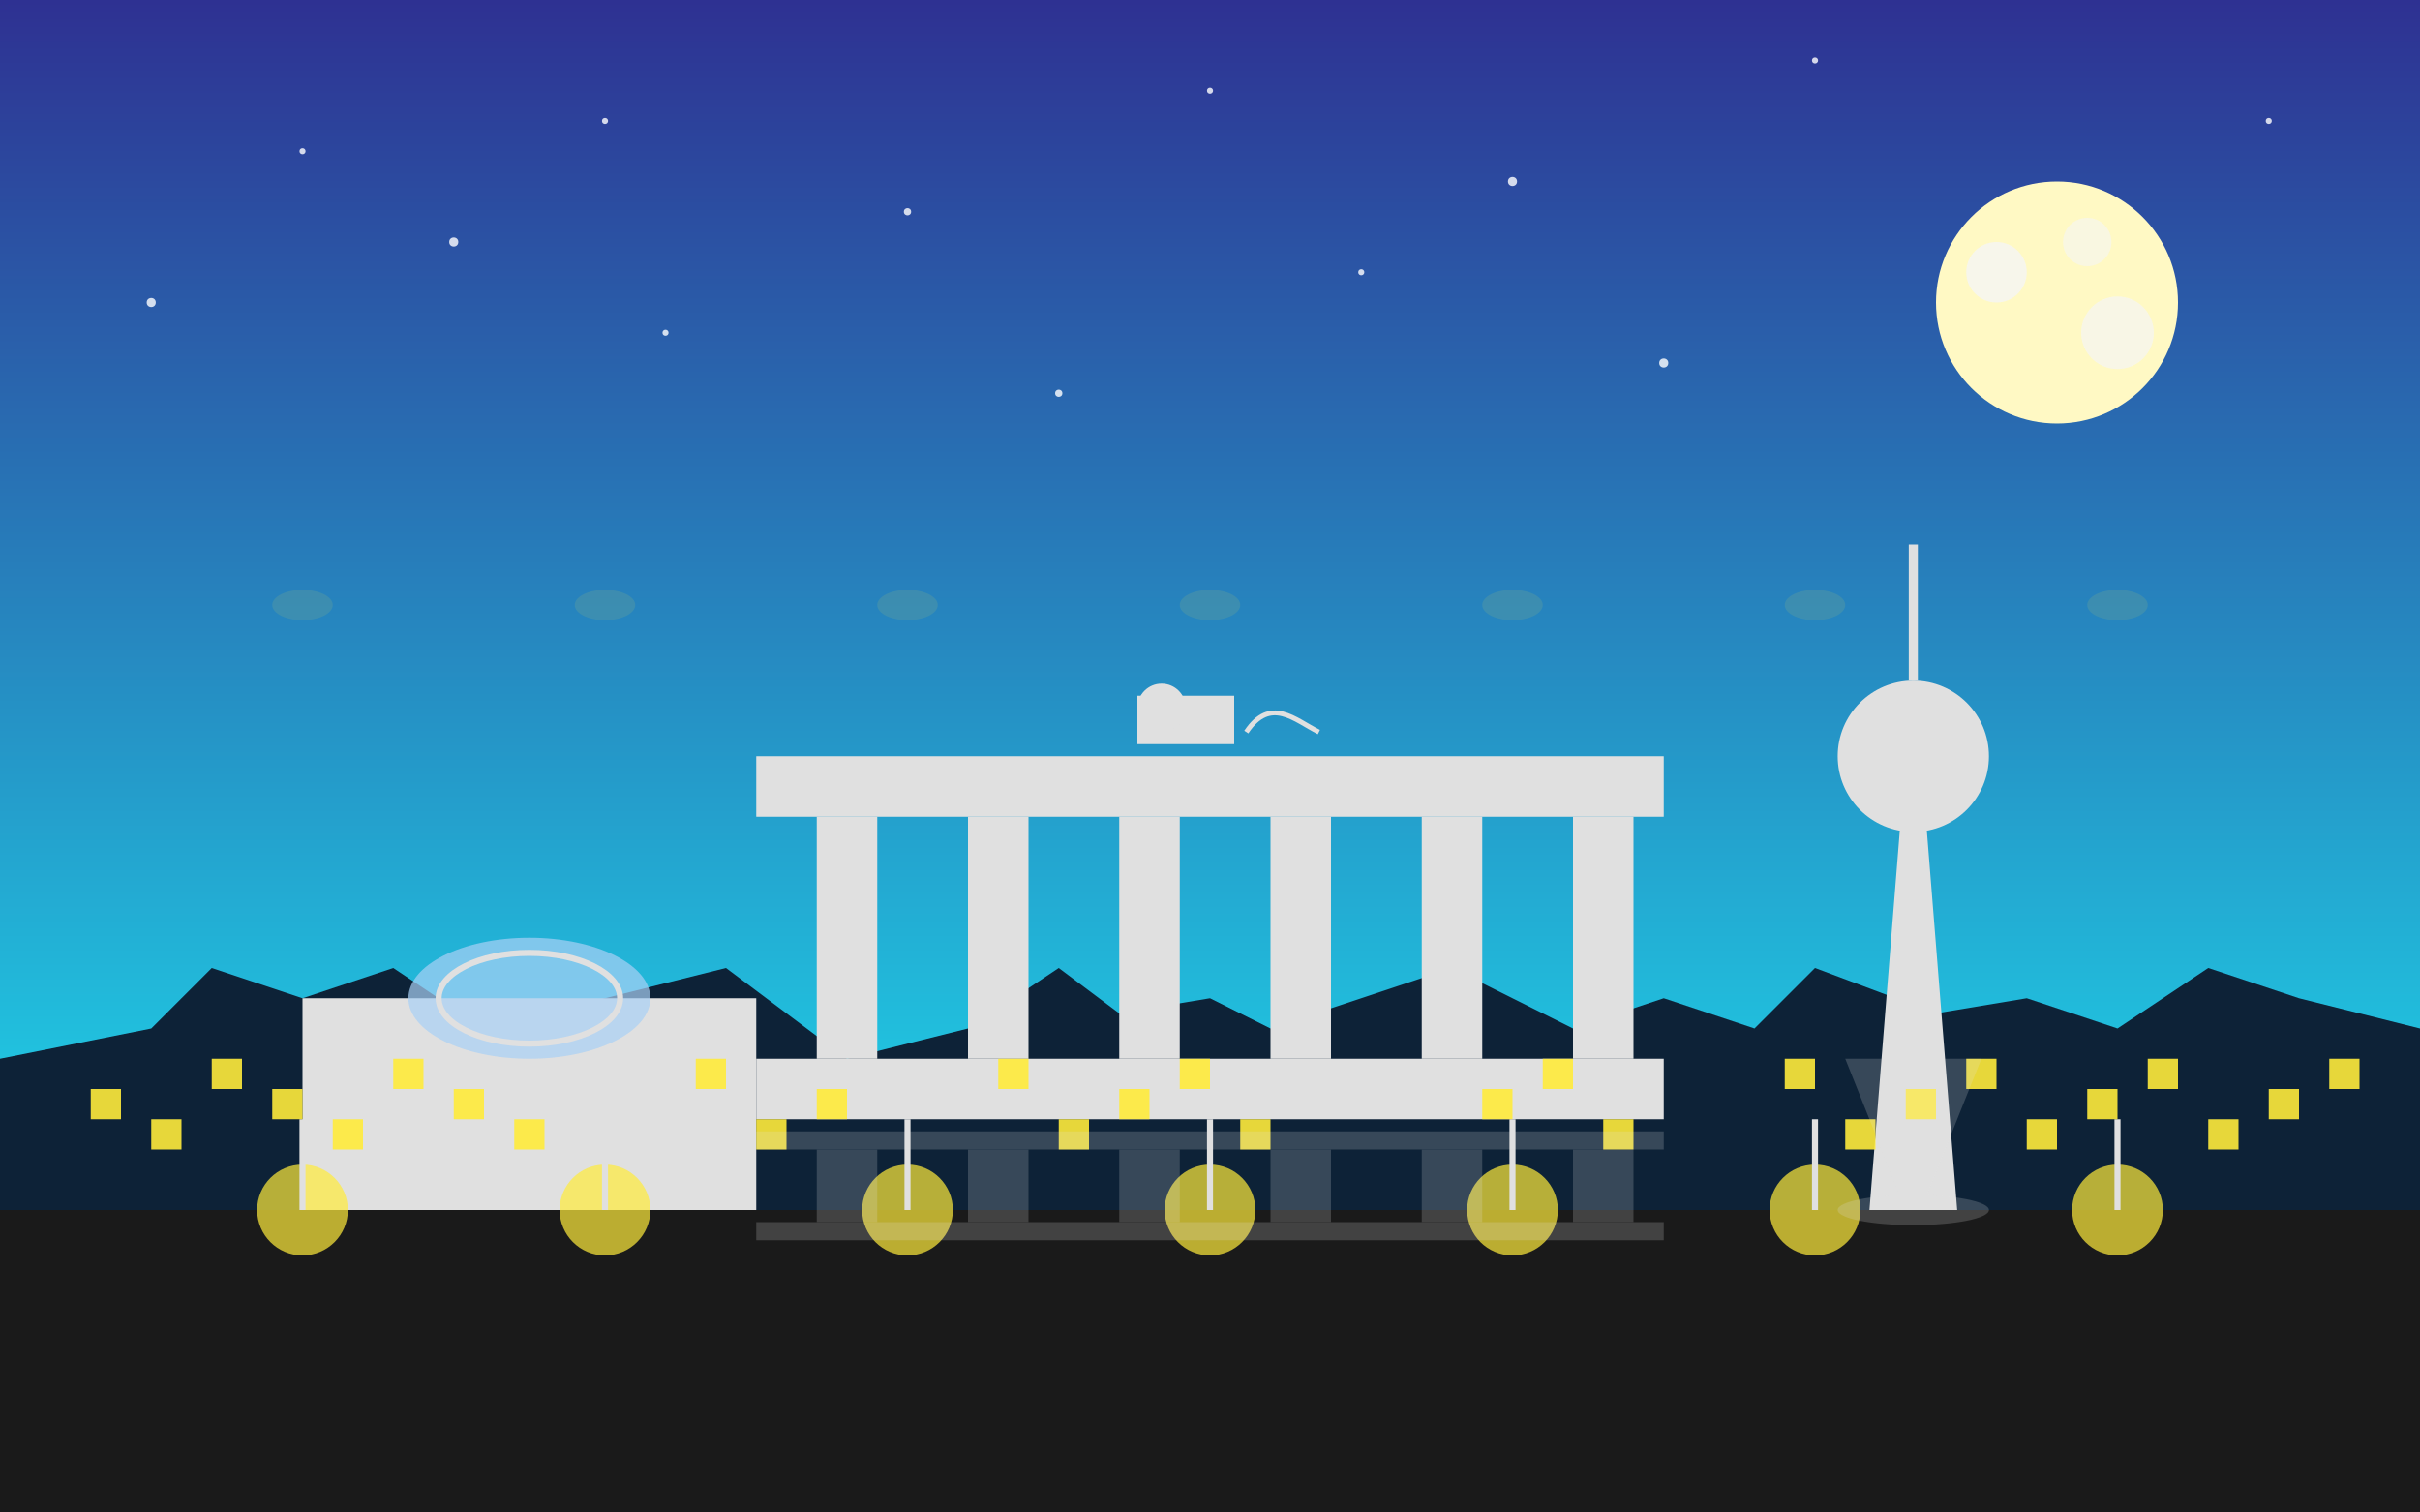 <svg xmlns="http://www.w3.org/2000/svg" viewBox="0 0 800 500" width="800" height="500">
  <rect x="0" y="0" width="800" height="500" fill="#808080" stroke="none"/>
  <!-- Sky background with gradient -->
  <defs>
    <linearGradient id="skyGradient" x1="0%" y1="0%" x2="0%" y2="100%">
      <stop offset="0%" style="stop-color:#2E3192;stop-opacity:1" />
      <stop offset="100%" style="stop-color:#1BFFFF;stop-opacity:1" />
    </linearGradient>
  </defs>
  <rect width="800" height="500" fill="url(#skyGradient)" />
  
  <!-- Stars -->
  <g opacity="0.8">
    <circle cx="100" cy="50" r="1" fill="white" />
    <circle cx="150" cy="80" r="1.5" fill="white" />
    <circle cx="200" cy="40" r="1" fill="white" />
    <circle cx="300" cy="70" r="1.2" fill="white" />
    <circle cx="400" cy="30" r="1" fill="white" />
    <circle cx="500" cy="60" r="1.5" fill="white" />
    <circle cx="600" cy="20" r="1" fill="white" />
    <circle cx="700" cy="90" r="1.2" fill="white" />
    <circle cx="750" cy="40" r="1" fill="white" />
    <circle cx="50" cy="100" r="1.5" fill="white" />
    <circle cx="220" cy="110" r="1" fill="white" />
    <circle cx="350" cy="130" r="1.2" fill="white" />
    <circle cx="450" cy="90" r="1" fill="white" />
    <circle cx="550" cy="120" r="1.5" fill="white" />
    <circle cx="650" cy="80" r="1" fill="white" />
  </g>
  
  <!-- Moon -->
  <circle cx="680" cy="100" r="40" fill="#FFF9C4" />
  <circle cx="660" cy="90" r="10" fill="#F5F5F5" opacity="0.8" />
  <circle cx="690" cy="80" r="8" fill="#F5F5F5" opacity="0.6" />
  <circle cx="700" cy="110" r="12" fill="#F5F5F5" opacity="0.7" />
  
  <!-- City silhouette background buildings -->
  <path d="M0,350 L50,340 L70,320 L100,330 L130,320 L160,340 L200,330 L240,320 L280,350 L320,340 L350,320 L370,335 L400,330 L420,340 L450,330 L480,320 L520,340 L550,330 L580,340 L600,320 L640,335 L670,330 L700,340 L730,320 L760,330 L800,340 L800,500 L0,500 Z" fill="#0D2237" />
  
  <!-- Brandenburg Gate simplified -->
  <g transform="translate(250, 250)">
    <!-- Base -->
    <rect x="0" y="100" width="300" height="20" fill="#E0E0E0" />
    
    <!-- Columns -->
    <rect x="20" y="20" width="20" height="80" fill="#E0E0E0" />
    <rect x="70" y="20" width="20" height="80" fill="#E0E0E0" />
    <rect x="120" y="20" width="20" height="80" fill="#E0E0E0" />
    <rect x="170" y="20" width="20" height="80" fill="#E0E0E0" />
    <rect x="220" y="20" width="20" height="80" fill="#E0E0E0" />
    <rect x="270" y="20" width="20" height="80" fill="#E0E0E0" />
    
    <!-- Top -->
    <rect x="0" y="0" width="300" height="20" fill="#E0E0E0" />
    
    <!-- Quadriga simplified -->
    <g transform="translate(110, -20) scale(0.8)">
      <rect x="20" y="0" width="40" height="20" fill="#E0E0E0" />
      <circle cx="30" cy="5" r="10" fill="#E0E0E0" />
      <path d="M65,15 C75,0 85,10 95,15" stroke="#E0E0E0" stroke-width="2" fill="none" />
    </g>
  </g>
  
  <!-- Berlin TV Tower (Fernsehturm) -->
  <g transform="translate(550, 150)">
    <!-- Main tower -->
    <path d="M60,350 L80,100 L85,100 L105,350 Z" fill="#E0E0E0" />
    
    <!-- Sphere -->
    <ellipse cx="82.5" cy="100" rx="25" ry="25" fill="#E0E0E0" />
    
    <!-- Antenna -->
    <line x1="82.5" y1="75" x2="82.5" y2="30" stroke="#E0E0E0" stroke-width="3" />
  </g>
  
  <!-- Reichstag simplified -->
  <g transform="translate(100, 280)">
    <!-- Main building -->
    <rect x="0" y="50" width="150" height="70" fill="#E0E0E0" />
    
    <!-- Dome simplified -->
    <ellipse cx="75" cy="50" rx="40" ry="20" fill="#A9D0F5" opacity="0.7" />
    <ellipse cx="75" cy="50" rx="30" ry="15" fill="none" stroke="#E0E0E0" stroke-width="2" />
  </g>
  
  <!-- Ground/streets -->
  <rect x="0" y="400" width="800" height="100" fill="#1A1A1A" />
  
  <!-- Street lights glow -->
  <g opacity="0.7">
    <circle cx="100" cy="400" r="15" fill="#FFEB3B" />
    <circle cx="200" cy="400" r="15" fill="#FFEB3B" />
    <circle cx="300" cy="400" r="15" fill="#FFEB3B" />
    <circle cx="400" cy="400" r="15" fill="#FFEB3B" />
    <circle cx="500" cy="400" r="15" fill="#FFEB3B" />
    <circle cx="600" cy="400" r="15" fill="#FFEB3B" />
    <circle cx="700" cy="400" r="15" fill="#FFEB3B" />
  </g>
  
  <!-- Street lights -->
  <g>
    <line x1="100" y1="370" x2="100" y2="400" stroke="#E0E0E0" stroke-width="2" />
    <line x1="200" y1="370" x2="200" y2="400" stroke="#E0E0E0" stroke-width="2" />
    <line x1="300" y1="370" x2="300" y2="400" stroke="#E0E0E0" stroke-width="2" />
    <line x1="400" y1="370" x2="400" y2="400" stroke="#E0E0E0" stroke-width="2" />
    <line x1="500" y1="370" x2="500" y2="400" stroke="#E0E0E0" stroke-width="2" />
    <line x1="600" y1="370" x2="600" y2="400" stroke="#E0E0E0" stroke-width="2" />
    <line x1="700" y1="370" x2="700" y2="400" stroke="#E0E0E0" stroke-width="2" />
  </g>
  
  <!-- Building windows (lights in the night) -->
  <g opacity="0.9">
    <!-- Left side buildings -->
    <rect x="30" y="360" width="10" height="10" fill="#FFEB3B" />
    <rect x="50" y="370" width="10" height="10" fill="#FFEB3B" />
    <rect x="70" y="350" width="10" height="10" fill="#FFEB3B" />
    <rect x="90" y="360" width="10" height="10" fill="#FFEB3B" />
    <rect x="110" y="370" width="10" height="10" fill="#FFEB3B" />
    <rect x="130" y="350" width="10" height="10" fill="#FFEB3B" />
    <rect x="150" y="360" width="10" height="10" fill="#FFEB3B" />
    <rect x="170" y="370" width="10" height="10" fill="#FFEB3B" />
    
    <!-- Center buildings -->
    <rect x="230" y="350" width="10" height="10" fill="#FFEB3B" />
    <rect x="250" y="370" width="10" height="10" fill="#FFEB3B" />
    <rect x="270" y="360" width="10" height="10" fill="#FFEB3B" />
    <rect x="330" y="350" width="10" height="10" fill="#FFEB3B" />
    <rect x="350" y="370" width="10" height="10" fill="#FFEB3B" />
    <rect x="370" y="360" width="10" height="10" fill="#FFEB3B" />
    <rect x="390" y="350" width="10" height="10" fill="#FFEB3B" />
    <rect x="410" y="370" width="10" height="10" fill="#FFEB3B" />
    
    <!-- Right side buildings -->
    <rect x="490" y="360" width="10" height="10" fill="#FFEB3B" />
    <rect x="510" y="350" width="10" height="10" fill="#FFEB3B" />
    <rect x="530" y="370" width="10" height="10" fill="#FFEB3B" />
    <rect x="590" y="350" width="10" height="10" fill="#FFEB3B" />
    <rect x="610" y="370" width="10" height="10" fill="#FFEB3B" />
    <rect x="630" y="360" width="10" height="10" fill="#FFEB3B" />
    <rect x="650" y="350" width="10" height="10" fill="#FFEB3B" />
    <rect x="670" y="370" width="10" height="10" fill="#FFEB3B" />
    <rect x="690" y="360" width="10" height="10" fill="#FFEB3B" />
    <rect x="710" y="350" width="10" height="10" fill="#FFEB3B" />
    <rect x="730" y="370" width="10" height="10" fill="#FFEB3B" />
    <rect x="750" y="360" width="10" height="10" fill="#FFEB3B" />
    <rect x="770" y="350" width="10" height="10" fill="#FFEB3B" />
  </g>
  
  <!-- Reflection in ground for wet street effect -->
  <g opacity="0.2">
    <!-- Reflection of Brandenburg Gate -->
    <g transform="translate(250, 410) scale(1, -0.3)">
      <rect x="0" y="100" width="300" height="20" fill="#E0E0E0" />
      <rect x="20" y="20" width="20" height="80" fill="#E0E0E0" />
      <rect x="70" y="20" width="20" height="80" fill="#E0E0E0" />
      <rect x="120" y="20" width="20" height="80" fill="#E0E0E0" />
      <rect x="170" y="20" width="20" height="80" fill="#E0E0E0" />
      <rect x="220" y="20" width="20" height="80" fill="#E0E0E0" />
      <rect x="270" y="20" width="20" height="80" fill="#E0E0E0" />
      <rect x="0" y="0" width="300" height="20" fill="#E0E0E0" />
    </g>
    
    <!-- Reflection of TV Tower -->
    <g transform="translate(550, 420) scale(1, -0.2)">
      <path d="M60,350 L80,100 L85,100 L105,350 Z" fill="#E0E0E0" />
      <ellipse cx="82.5" cy="100" rx="25" ry="25" fill="#E0E0E0" />
    </g>
    
    <!-- Reflection of street lights -->
    <g transform="scale(1, -0.5) translate(0, -800)">
      <circle cx="100" cy="400" r="10" fill="#FFEB3B" opacity="0.5" />
      <circle cx="200" cy="400" r="10" fill="#FFEB3B" opacity="0.5" />
      <circle cx="300" cy="400" r="10" fill="#FFEB3B" opacity="0.5" />
      <circle cx="400" cy="400" r="10" fill="#FFEB3B" opacity="0.5" />
      <circle cx="500" cy="400" r="10" fill="#FFEB3B" opacity="0.5" />
      <circle cx="600" cy="400" r="10" fill="#FFEB3B" opacity="0.5" />
      <circle cx="700" cy="400" r="10" fill="#FFEB3B" opacity="0.5" />
    </g>
  </g>
</svg>
